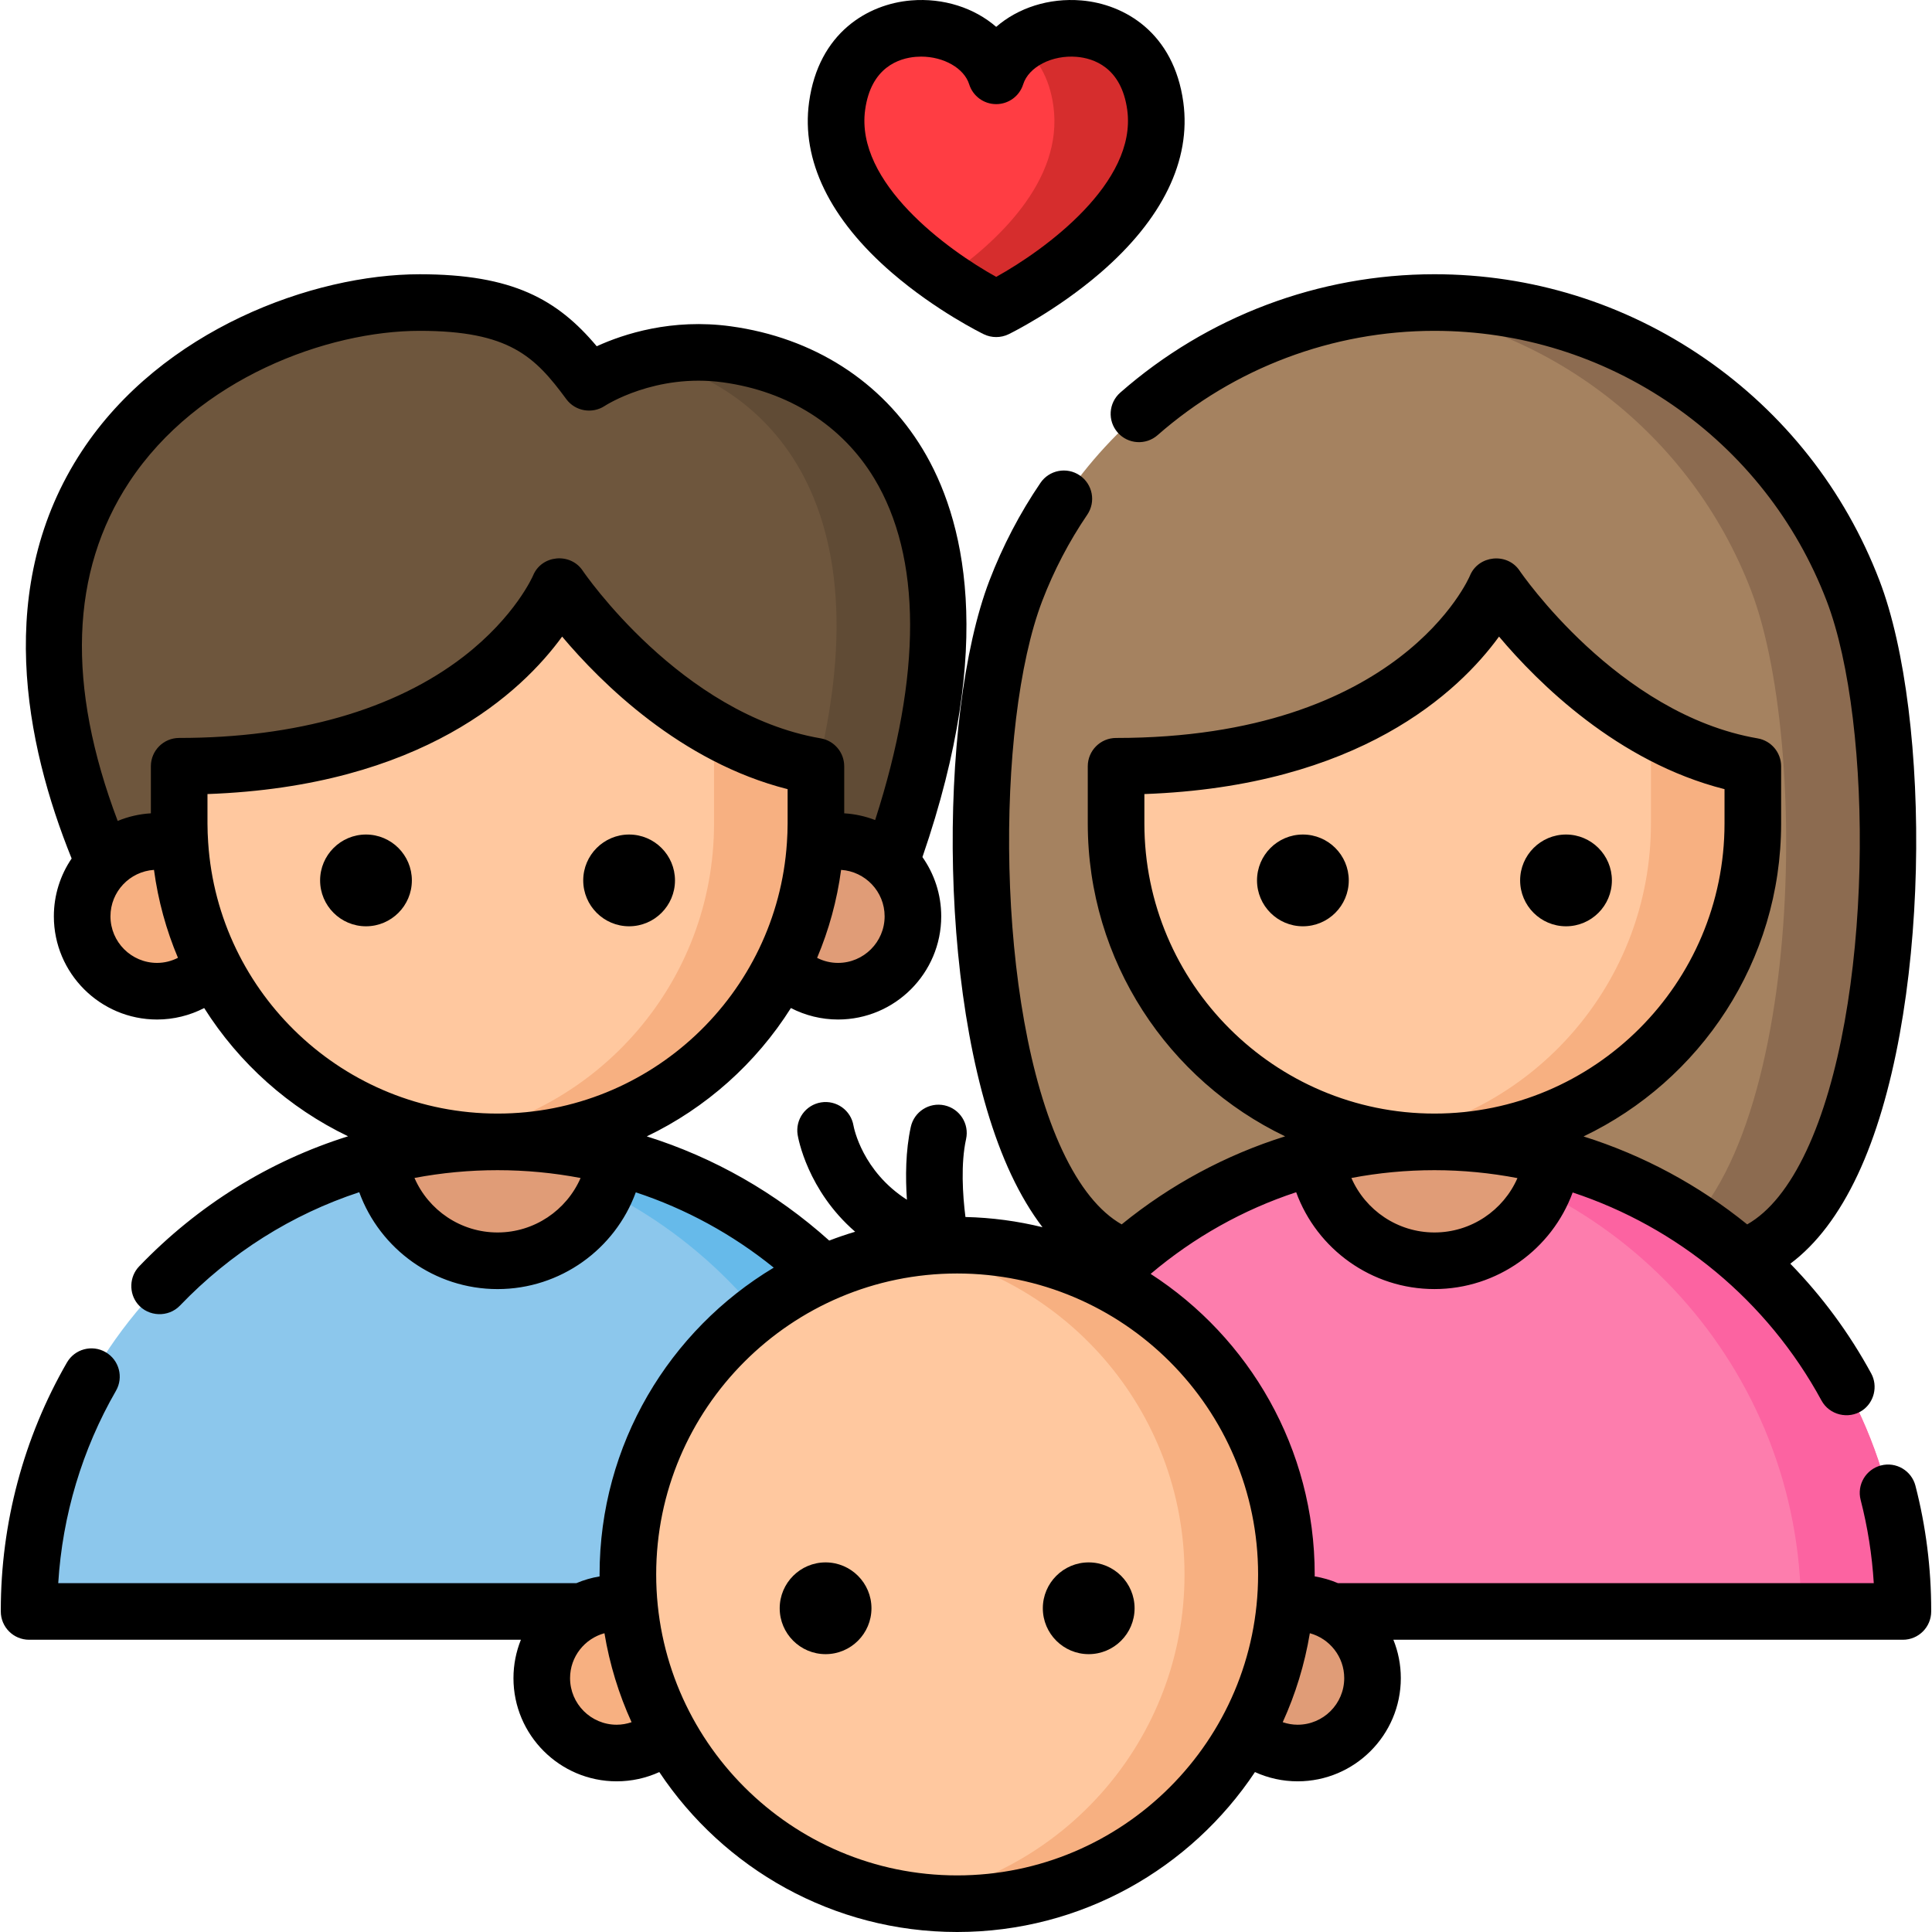 <?xml version="1.0" encoding="iso-8859-1"?>
<!-- Generator: Adobe Illustrator 21.0.0, SVG Export Plug-In . SVG Version: 6.00 Build 0)  -->
<svg xmlns="http://www.w3.org/2000/svg" xmlns:xlink="http://www.w3.org/1999/xlink" version="1.1" id="Capa_1" x="0px" y="0px" viewBox="0 0 512.019 512.019" style="enable-background:new 0 0 512.019 512.019;" xml:space="preserve" width="512" height="512">
<g>
	<path style="fill:#6E563D;" d="M27.736,229.018c-46.085-106.809,37.38-148.841,83.49-148.841h0c25.509,0,34.864,7.55,44.894,21.153   c0,0,15.265-10.341,36.507-7.431c39.25,5.377,76.32,43.486,43.357,134.768"/>
	<g>
		<path style="fill:#604B35;" d="M192.627,93.9c-8.009-1.097-15.166-0.31-20.978,1.096c36.852,8.342,68.605,47.079,37.335,133.672    h27C268.947,137.385,231.878,99.277,192.627,93.9z"/>
	</g>
	<path style="fill:#E09C77;" d="M222.097,222.994c-2.121,0-4.16,0.34-6.076,0.956c-0.767,11.475-3.824,22.318-8.725,32.082   c3.635,4.076,8.91,6.656,14.801,6.656c10.961,0,19.847-8.886,19.847-19.847C241.944,231.88,233.058,222.994,222.097,222.994z"/>
	<path style="fill:#F7B081;" d="M47.699,223.95c-1.916-0.616-3.955-0.956-6.076-0.956c-10.961,0-19.847,8.886-19.847,19.847   c0,10.961,8.886,19.847,19.847,19.847c5.891,0,11.166-2.581,14.801-6.656C51.523,246.268,48.466,235.426,47.699,223.95z"/>
	<path style="fill:#A58260;" d="M461.807,333.25c42.502-14.364,45.911-133.344,29.286-176.714   c-17.621-45.969-61.703-76.359-110.934-76.359h0h0h0h0l0,0h0h0h0c-49.231,0-93.312,30.39-110.934,76.359   c-16.625,43.369-13.215,162.349,29.287,176.714H461.807z"/>
	<path style="fill:#8C6B50;" d="M491.093,156.537c-17.621-45.969-61.703-76.359-110.934-76.359h0l0,0h0l0,0h0h0l0,0   c-4.55,0-9.055,0.263-13.5,0.77c43.652,4.983,81.441,33.867,97.434,75.588c16.625,43.369,13.216,162.349-29.286,176.714h27   C504.309,318.886,507.718,199.906,491.093,156.537z"/>
	<path style="fill:#FF3D43;" d="M264.009,20.098c-5.231-16.691-38.412-19.398-42.161,8.003   c-4.263,31.165,42.161,53.736,42.161,53.736s46.424-22.571,42.161-53.736C302.422,0.701,269.24,3.407,264.009,20.098z"/>
	<g>
		<path style="fill:#D62D2D;" d="M306.17,28.101c-2.98-21.783-24.55-24.525-35.902-16.354c4.449,3.3,7.845,8.63,8.902,16.354    c2.73,19.955-15.321,36.387-28.661,45.626c7.493,5.19,13.5,8.11,13.5,8.11S310.434,59.266,306.17,28.101z"/>
	</g>
	<path style="fill:#FFC89F;" d="M216.234,203.073c-40.886-7.03-68.035-47.657-68.035-47.657s-19.419,47.657-100.714,47.657v15.173   c0,46.599,37.776,84.374,84.374,84.374h0c46.599,0,84.374-37.776,84.374-84.374C216.234,218.246,216.234,203.073,216.234,203.073z"/>
	<path style="fill:#F7B081;" d="M189.234,193.159c0,13.998,0,25.087,0,25.087c0,42.002-30.695,76.822-70.874,83.286   c4.397,0.707,8.903,1.088,13.5,1.088h0c46.599,0,84.374-37.776,84.374-84.374c0,0,0-15.173,0-15.173   C206.371,201.377,197.31,197.723,189.234,193.159z"/>
	<path style="fill:#FFC89F;" d="M464.533,203.073c-40.885-7.03-68.035-47.657-68.035-47.657s-19.419,47.657-100.714,47.657v15.173   c0,46.599,37.776,84.374,84.374,84.374h0c46.599,0,84.374-37.776,84.374-84.374V203.073z"/>
	<path style="fill:#F7B081;" d="M437.533,193.159v25.087c0,42.002-30.695,76.822-70.874,83.286c4.397,0.707,8.903,1.088,13.5,1.088   h0c46.599,0,84.374-37.776,84.374-84.374v-15.173C454.67,201.377,445.609,197.723,437.533,193.159z"/>
	<path style="fill:#8CC7EC;" d="M256.009,427.066H7.711v-0.296c0-68.566,55.583-124.149,124.149-124.149h0   c68.566,0,124.149,55.583,124.149,124.149V427.066z"/>
	<path style="fill:#66BAEA;" d="M131.86,302.621L131.86,302.621c-4.563,0-9.065,0.253-13.5,0.733   c62.214,6.729,110.649,59.413,110.649,123.416v0.296h27v-0.296C256.009,358.204,200.426,302.621,131.86,302.621z"/>
	<path style="fill:#E09C77;" d="M163.111,306.59c-9.985-2.589-20.456-3.969-31.251-3.969h0c-10.794,0-21.266,1.38-31.25,3.969   c1.953,15.526,15.194,27.539,31.25,27.539C147.916,334.129,161.157,322.116,163.111,306.59z"/>
	<path style="fill:#FD7DAD;" d="M504.308,427.066H256.009v-0.296c0-68.566,55.584-124.149,124.149-124.149h0   c68.566,0,124.149,55.583,124.149,124.149V427.066z"/>
	<path style="fill:#FC63A1;" d="M380.159,302.621L380.159,302.621c-4.563,0-9.065,0.253-13.5,0.733   c62.215,6.729,110.649,59.413,110.649,123.416v0.296h27v-0.296C504.308,358.204,448.725,302.621,380.159,302.621z"/>
	<path style="fill:#E09C77;" d="M411.409,306.59c-9.985-2.589-20.456-3.969-31.25-3.969h0c-10.794,0-21.266,1.38-31.25,3.969   c1.953,15.526,15.194,27.539,31.25,27.539C396.215,334.129,409.456,322.116,411.409,306.59z"/>
	<circle style="fill:#FFC89F;" cx="253.662" cy="417.259" r="87.26"/>
	<path style="fill:#F7B081;" d="M253.662,330c-4.592,0-9.1,0.357-13.5,1.04c41.781,6.49,73.76,42.619,73.76,86.219   s-31.978,79.73-73.76,86.219c4.4,0.683,8.908,1.04,13.5,1.04c48.192,0,87.26-39.068,87.26-87.26S301.855,330,253.662,330z"/>
	<path style="fill:#E09C77;" d="M343.899,424.893c-1.14,0-2.253,0.105-3.339,0.292c-1.099,12.206-4.708,23.689-10.313,33.924   c3.557,3.386,8.353,5.479,13.652,5.479c10.961,0,19.847-8.886,19.847-19.847C363.747,433.779,354.861,424.893,343.899,424.893z"/>
	<path style="fill:#F7B081;" d="M166.765,425.185c-1.086-0.187-2.2-0.292-3.339-0.292c-10.961,0-19.847,8.886-19.847,19.848   c0,10.961,8.886,19.847,19.847,19.847c5.299,0,10.095-2.093,13.652-5.479C171.473,448.873,167.864,437.391,166.765,425.185z"/>
	<g>
		<path d="M345.293,221.167c-6.705,0-12.159,5.455-12.159,12.16c0,6.705,5.454,12.159,12.159,12.159    c6.705,0,12.16-5.455,12.16-12.159C357.453,226.622,351.998,221.167,345.293,221.167z"/>
		<path d="M415.025,221.167c-6.705,0-12.16,5.455-12.16,12.16c0,6.705,5.455,12.159,12.16,12.159s12.159-5.455,12.159-12.159    C427.184,226.622,421.73,221.167,415.025,221.167z"/>
		<path d="M96.994,221.167c-6.705,0-12.16,5.455-12.16,12.16c0,6.705,5.455,12.159,12.16,12.159c6.705,0,12.159-5.455,12.159-12.159    C109.153,226.622,103.699,221.167,96.994,221.167z"/>
		<path d="M166.726,221.167c-6.705,0-12.16,5.455-12.16,12.16c0,6.705,5.455,12.159,12.16,12.159c6.705,0,12.16-5.455,12.16-12.159    C178.885,226.622,173.431,221.167,166.726,221.167z"/>
		<path d="M507.633,393.759c-1.035-4.01-5.121-6.425-9.137-5.387c-4.011,1.036-6.423,5.126-5.387,9.137    c1.858,7.196,3.022,14.588,3.479,22.057H354.581c-1.949-0.83-4.016-1.435-6.165-1.794c0.001-0.171,0.007-0.341,0.007-0.513    c0-33.369-17.34-62.763-43.48-79.651c11.474-9.712,24.536-17.017,38.568-21.643c5.496,15.091,19.997,25.663,36.649,25.663    c16.63,0,31.115-10.543,36.628-25.602c27.759,9.178,51.534,28.615,65.947,55.147c2.081,3.832,7.141,5.069,10.768,2.648    c3.179-2.122,4.235-6.454,2.414-9.808c-5.868-10.801-13.114-20.555-21.446-29.107c6.931-5.175,12.912-13.06,17.856-23.578    c19.619-41.736,19.572-121.474,5.771-157.476c-9.194-23.984-25.227-44.355-46.363-58.91c-21.15-14.565-45.9-22.264-71.574-22.264    c-30.64,0-60.209,11.139-83.262,31.365c-3.113,2.732-3.423,7.47-0.691,10.584c2.731,3.114,7.47,3.423,10.584,0.691    c20.315-17.824,46.372-27.64,73.369-27.64c22.621,0,44.43,6.784,63.067,19.618c18.629,12.829,32.76,30.784,40.864,51.925    c12.505,32.624,12.498,107.777-5.341,145.726c-4.527,9.629-9.798,16.174-15.707,19.542c-12.842-10.405-27.548-18.335-43.371-23.31    c30.938-14.8,52.361-46.41,52.361-82.933v-15.173c0-3.652-2.63-6.773-6.23-7.392c-37.126-6.383-62.82-44.06-63.07-44.432    c-3.279-4.905-10.956-4.123-13.181,1.337c-0.176,0.43-18.389,42.987-93.769,42.987c-4.143,0-7.5,3.358-7.5,7.5v15.173    c0,36.499,21.395,68.092,52.301,82.904c-15.701,4.926-30.367,12.795-43.32,23.333c-5.905-3.37-11.173-9.913-15.697-19.537    c-17.838-37.949-17.845-113.102-5.34-145.725c3.084-8.045,7.094-15.721,11.917-22.814c2.329-3.425,1.44-8.09-1.985-10.419    c-3.424-2.328-8.09-1.441-10.419,1.985c-5.473,8.048-10.02,16.755-13.519,25.878c-13.8,36.001-13.848,115.739,5.772,157.475    c2.499,5.316,5.268,9.944,8.285,13.906c-6.566-1.614-13.397-2.546-20.415-2.706c-0.748-5.871-1.259-14.179,0.166-20.652    c0.891-4.045-1.667-8.046-5.712-8.937c-4.043-0.89-8.046,1.667-8.937,5.712c-1.395,6.336-1.433,13.367-1.028,19.301    c-11.778-7.544-14.032-18.947-14.16-19.649c-0.689-4.059-4.526-6.808-8.6-6.145c-4.088,0.666-6.863,4.52-6.197,8.608    c0.132,0.814,2.579,14.705,15.24,25.667c-2.33,0.695-4.622,1.476-6.874,2.341c-14.13-12.694-30.588-22.037-48.348-27.613    c15.706-7.522,28.954-19.38,38.191-34.012c3.83,1.975,8.108,3.04,12.494,3.04c15.079,0,27.347-12.268,27.347-27.347    c0-5.841-1.847-11.256-4.979-15.704c19.574-56.836,10.939-90.129,0.041-108.144c-10.871-17.969-28.934-29.52-50.861-32.524    c-15.593-2.137-28.348,2.025-35.499,5.29c-10.429-12.417-22.3-19.081-46.92-19.081c-28.256,0-68.318,14.655-89.508,46.832    c-23.511,35.701-14.992,77.68-2.732,108.005c-2.972,4.375-4.711,9.651-4.711,15.327c0,15.079,12.268,27.347,27.348,27.347    c4.385,0,8.664-1.066,12.493-3.04c9.225,14.614,22.452,26.461,38.132,33.985c-20.819,6.525-39.779,18.232-55.38,34.486    c-2.604,2.713-2.769,7.082-0.366,9.978c2.821,3.398,8.128,3.596,11.188,0.409c13.434-13.997,29.681-24.182,47.516-30.052    c5.493,15.097,19.995,25.675,36.652,25.675c16.645,0,31.14-10.563,36.641-25.643c13.212,4.359,25.579,11.086,36.558,19.959    c-27.626,16.575-46.157,46.82-46.157,81.315c0,0.172,0.006,0.342,0.007,0.513c-2.149,0.359-4.216,0.964-6.165,1.794H15.433    c1.108-17.95,6.34-35.44,15.298-50.977c2.069-3.588,0.838-8.175-2.75-10.244c-3.587-2.068-8.175-0.838-10.244,2.751    C6.271,380.981,0.211,403.69,0.211,426.77v0.296c0,4.142,3.358,7.5,7.5,7.5h130.338c-1.266,3.147-1.971,6.579-1.971,10.174    c0,15.079,12.268,27.347,27.347,27.347c3.95,0,7.792-0.847,11.307-2.453c16.995,25.528,46.029,42.385,78.929,42.385    c32.901,0,61.935-16.857,78.93-42.385c3.515,1.606,7.357,2.453,11.307,2.453c15.079,0,27.348-12.268,27.348-27.347    c0-3.595-0.704-7.027-1.971-10.174h135.032c4.143,0,7.5-3.358,7.5-7.5v-0.296C511.808,415.593,510.404,404.486,507.633,393.759z     M222.097,255.189c-1.972,0-3.85-0.47-5.546-1.333c3.097-7.339,5.263-15.162,6.359-23.32c6.429,0.422,11.534,5.772,11.534,12.306    C234.445,249.65,228.905,255.189,222.097,255.189z M34.246,127.76c18.136-27.539,52.617-40.082,76.98-40.082    c23.792,0,30.552,6.839,38.857,18.104c2.37,3.216,6.879,3.984,10.21,1.781c0.131-0.088,13.385-8.692,31.316-6.232    c17.354,2.377,31.582,11.408,40.063,25.427c12.628,20.875,12.682,52.065,0.259,90.573c-2.569-0.994-5.323-1.612-8.197-1.783    v-12.475c0-3.652-2.63-6.773-6.229-7.392c-37.127-6.383-62.821-44.06-63.071-44.432c-3.27-4.894-10.933-4.182-13.162,1.29    c-0.045,0.107-4.703,10.854-18.377,21.433c-18.264,14.131-44.34,21.6-75.41,21.6c-4.142,0-7.5,3.358-7.5,7.5v12.475    c-3.097,0.184-6.056,0.885-8.793,2.019C17.603,181.68,18.614,151.497,34.246,127.76z M41.623,255.189    c-6.809,0-12.348-5.539-12.348-12.347c0-6.534,5.105-11.884,11.534-12.306c1.095,8.153,3.259,15.971,6.353,23.306    C45.456,254.708,43.565,255.189,41.623,255.189z M55.174,223.355c-0.003-0.036-0.005-0.072-0.008-0.107    c-0.107-1.655-0.18-3.319-0.18-5.001v-7.806c56.892-2.037,83.318-27.061,93.989-41.73c10.322,12.264,31.442,33.275,59.76,40.432    v9.104c0,1.682-0.074,3.346-0.18,5.001c-0.003,0.036-0.005,0.072-0.008,0.108c-2.641,40.013-36.016,71.765-76.686,71.765    C91.19,295.12,57.815,263.369,55.174,223.355z M131.86,326.629c-9.748,0-18.294-5.886-22.015-14.448    c7.174-1.358,14.534-2.06,22.015-2.06c7.461,0,14.822,0.704,22.008,2.073C150.144,320.749,141.603,326.629,131.86,326.629z     M380.159,326.629c-9.744,0-18.288-5.882-22.012-14.44c7.181-1.364,14.542-2.069,22.012-2.069c7.467,0,14.823,0.727,21.995,2.102    C398.423,320.762,389.89,326.629,380.159,326.629z M303.284,218.246v-7.806c56.892-2.037,83.319-27.061,93.989-41.73    c10.322,12.264,31.443,33.275,59.76,40.432v9.104c0,42.389-34.485,76.874-76.874,76.874S303.284,260.635,303.284,218.246z     M163.425,457.087c-6.808,0-12.347-5.539-12.347-12.347c0-5.688,3.871-10.476,9.112-11.903c1.373,8.268,3.816,16.178,7.188,23.58    C166.116,456.849,164.787,457.087,163.425,457.087z M253.662,497.019c-43.98,0-79.76-35.78-79.76-79.76s35.78-79.76,79.76-79.76    c43.98,0,79.76,35.78,79.76,79.76S297.642,497.019,253.662,497.019z M343.899,457.087c-1.361,0-2.69-0.238-3.952-0.67    c3.372-7.402,5.815-15.313,7.188-23.58c5.241,1.427,9.112,6.216,9.112,11.903C356.247,451.548,350.708,457.087,343.899,457.087z"/>
		<path d="M218.796,414.066c-6.705,0-12.16,5.455-12.16,12.16c0,6.705,5.455,12.159,12.16,12.159c6.705,0,12.16-5.455,12.16-12.159    C230.956,419.52,225.502,414.066,218.796,414.066z"/>
		<path d="M288.528,414.066c-6.705,0-12.159,5.455-12.159,12.16c0,6.705,5.454,12.159,12.159,12.159    c6.705,0,12.16-5.455,12.16-12.159C300.688,419.52,295.233,414.066,288.528,414.066z"/>
		<path d="M236.435,72.339c11.678,10.059,23.785,15.996,24.295,16.244c2.052,0.998,4.507,0.998,6.559,0    c0.51-0.248,12.617-6.185,24.295-16.244c16.509-14.221,24.122-29.869,22.018-45.254c-2.521-18.422-15.599-26.009-26.998-26.967    c-8.65-0.73-16.84,1.998-22.594,6.998c-5.753-5-13.946-7.726-22.594-6.998c-11.399,0.958-24.477,8.545-26.997,26.967    C212.313,42.47,219.927,58.118,236.435,72.339z M229.279,29.118c1.557-11.379,9.059-13.689,13.392-14.053    c0.486-0.041,0.97-0.061,1.451-0.061c5.955,0,11.388,3.056,12.73,7.337c0.98,3.128,3.878,5.257,7.157,5.257    c3.278,0,6.177-2.129,7.157-5.257c1.449-4.627,7.681-7.826,14.181-7.276c4.333,0.364,11.836,2.674,13.393,14.053    c2.638,19.286-21.733,37.063-34.73,44.259C251.007,66.175,226.641,48.401,229.279,29.118z"/>
	</g>
</g>















</svg>
